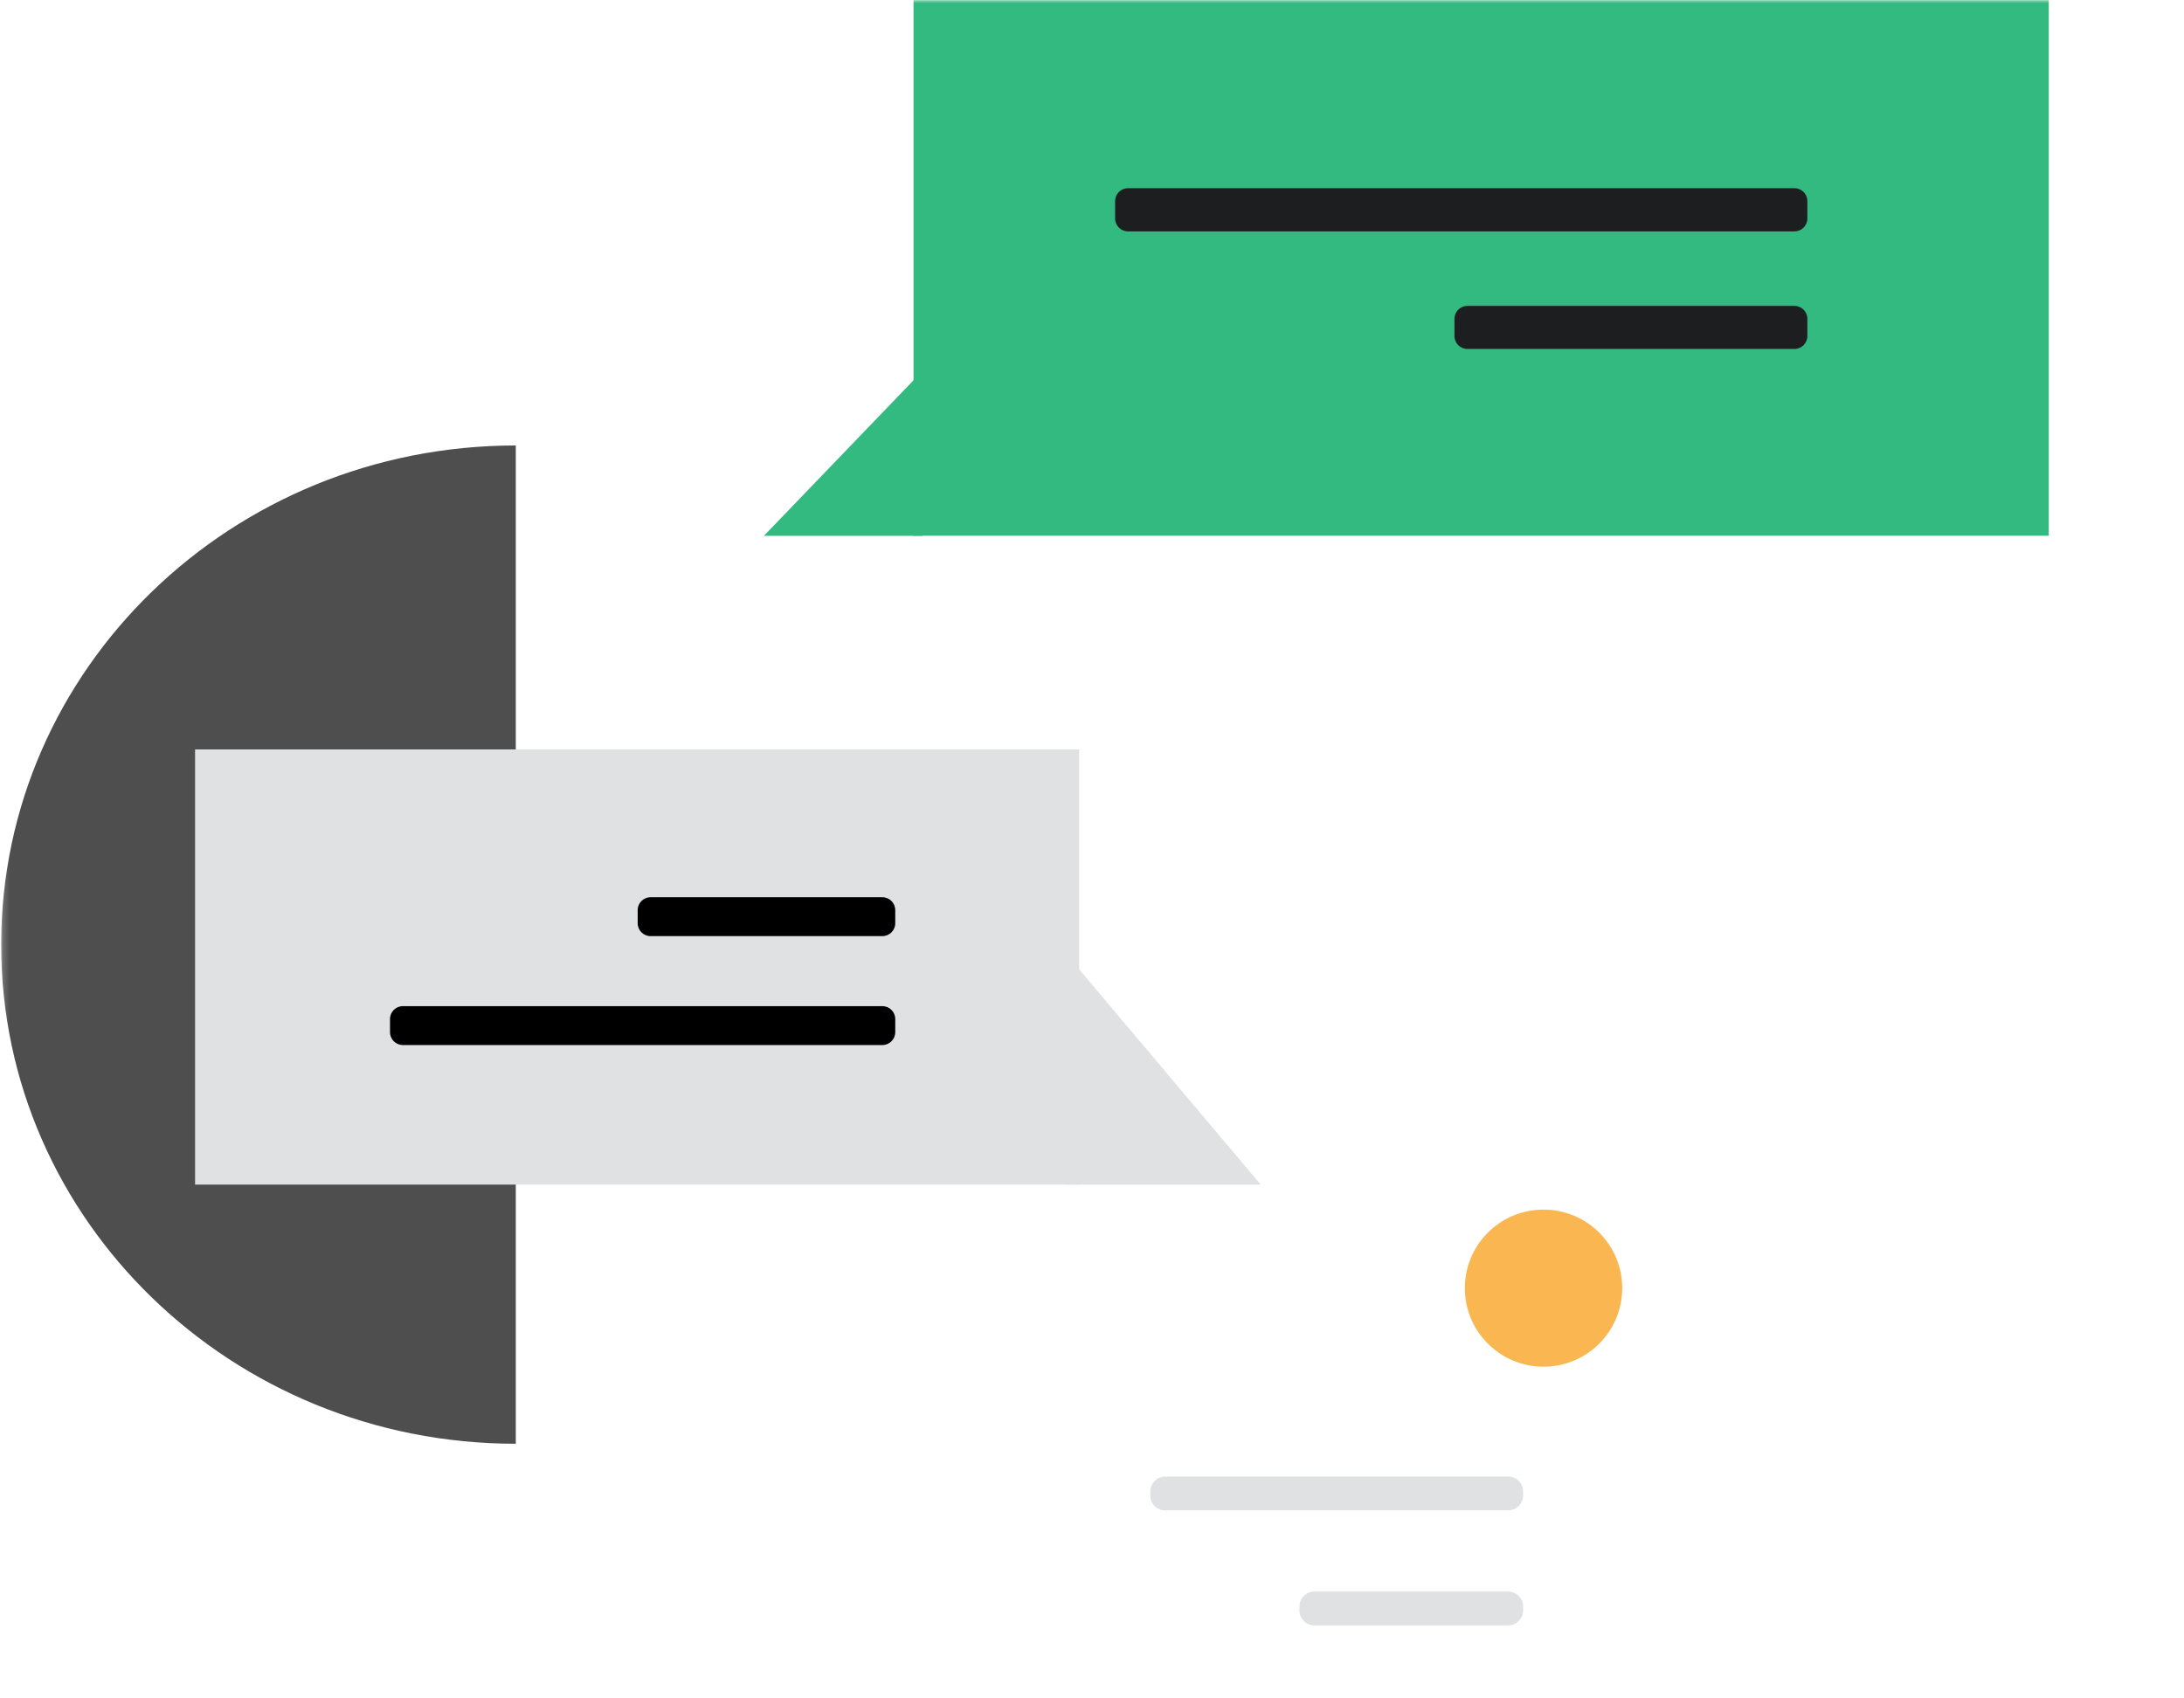 <svg width="337" height="262" viewBox="0 0 337 262" fill="none" xmlns="http://www.w3.org/2000/svg">
<mask id="mask0_303_111598" style="mask-type:alpha" maskUnits="userSpaceOnUse" x="0" y="0" width="337" height="262">
<rect x="0.18" width="336.365" height="261.178" fill="#D9D9D9"/>
</mask>
<g mask="url(#mask0_303_111598)">
<path d="M79.589 68.75C35.732 68.75 0.18 103.238 0.18 145.782C0.18 188.325 35.732 222.814 79.589 222.814L79.589 68.75Z" fill="#4E4E4E"/>
<path d="M30.101 115.66H166.516V182.82H30.101V115.66Z" fill="#DFE1E3"/>
<path d="M194.539 182.821H164.64V147.375L194.539 182.821Z" fill="#DFE1E3"/>
<path d="M138.141 140.458C138.141 139.359 137.25 138.469 136.152 138.469H100.384C99.286 138.469 98.396 139.359 98.396 140.458V142.483C98.396 143.582 99.286 144.472 100.384 144.472H136.152C137.25 144.472 138.141 143.582 138.141 142.483V140.458Z" fill="black"/>
<path d="M138.141 157.266C138.141 156.168 137.25 155.277 136.152 155.277H62.168C61.07 155.277 60.179 156.168 60.179 157.266V159.292C60.179 160.39 61.07 161.281 62.168 161.281H136.152C137.25 161.281 138.141 160.39 138.141 159.292V157.266Z" fill="black"/>
<path d="M316.133 82.681H140.961V0.012H316.133V82.681Z" fill="#33BA80"/>
<path d="M117.875 82.692H142.344V57.25L117.875 82.692Z" fill="#33BA80"/>
<path d="M278.883 31.036C278.883 29.937 277.992 29.047 276.894 29.047H174.055C172.957 29.047 172.067 29.937 172.067 31.036V33.721C172.067 34.819 172.957 35.71 174.055 35.71H276.894C277.992 35.71 278.883 34.819 278.883 33.721V31.036Z" fill="#1D1E20"/>
<path d="M278.883 49.2C278.883 48.101 277.992 47.211 276.894 47.211H226.416C225.318 47.211 224.428 48.101 224.428 49.2V51.862C224.428 52.96 225.318 53.851 226.416 53.851H276.894C277.992 53.851 278.883 52.96 278.883 51.862V49.2Z" fill="#1D1E20"/>
<path d="M235.023 230.186C235.023 228.909 233.989 227.875 232.713 227.875L179.803 227.875C178.527 227.875 177.493 228.909 177.493 230.186L177.493 230.786C177.493 232.062 178.527 233.096 179.803 233.096L232.713 233.096C233.989 233.096 235.023 232.062 235.023 230.786L235.023 230.186Z" fill="#DFE1E3"/>
<path d="M235.023 247.936C235.023 246.659 233.989 245.625 232.713 245.625L202.815 245.625C201.539 245.625 200.505 246.659 200.505 247.936L200.505 248.536C200.505 249.812 201.539 250.846 202.815 250.846L232.713 250.846C233.989 250.846 235.023 249.812 235.023 248.536L235.023 247.936Z" fill="#DFE1E3"/>
<ellipse cx="238.174" cy="198.798" rx="12.143" ry="12.122" fill="#FAB751"/>
</g>
</svg>
